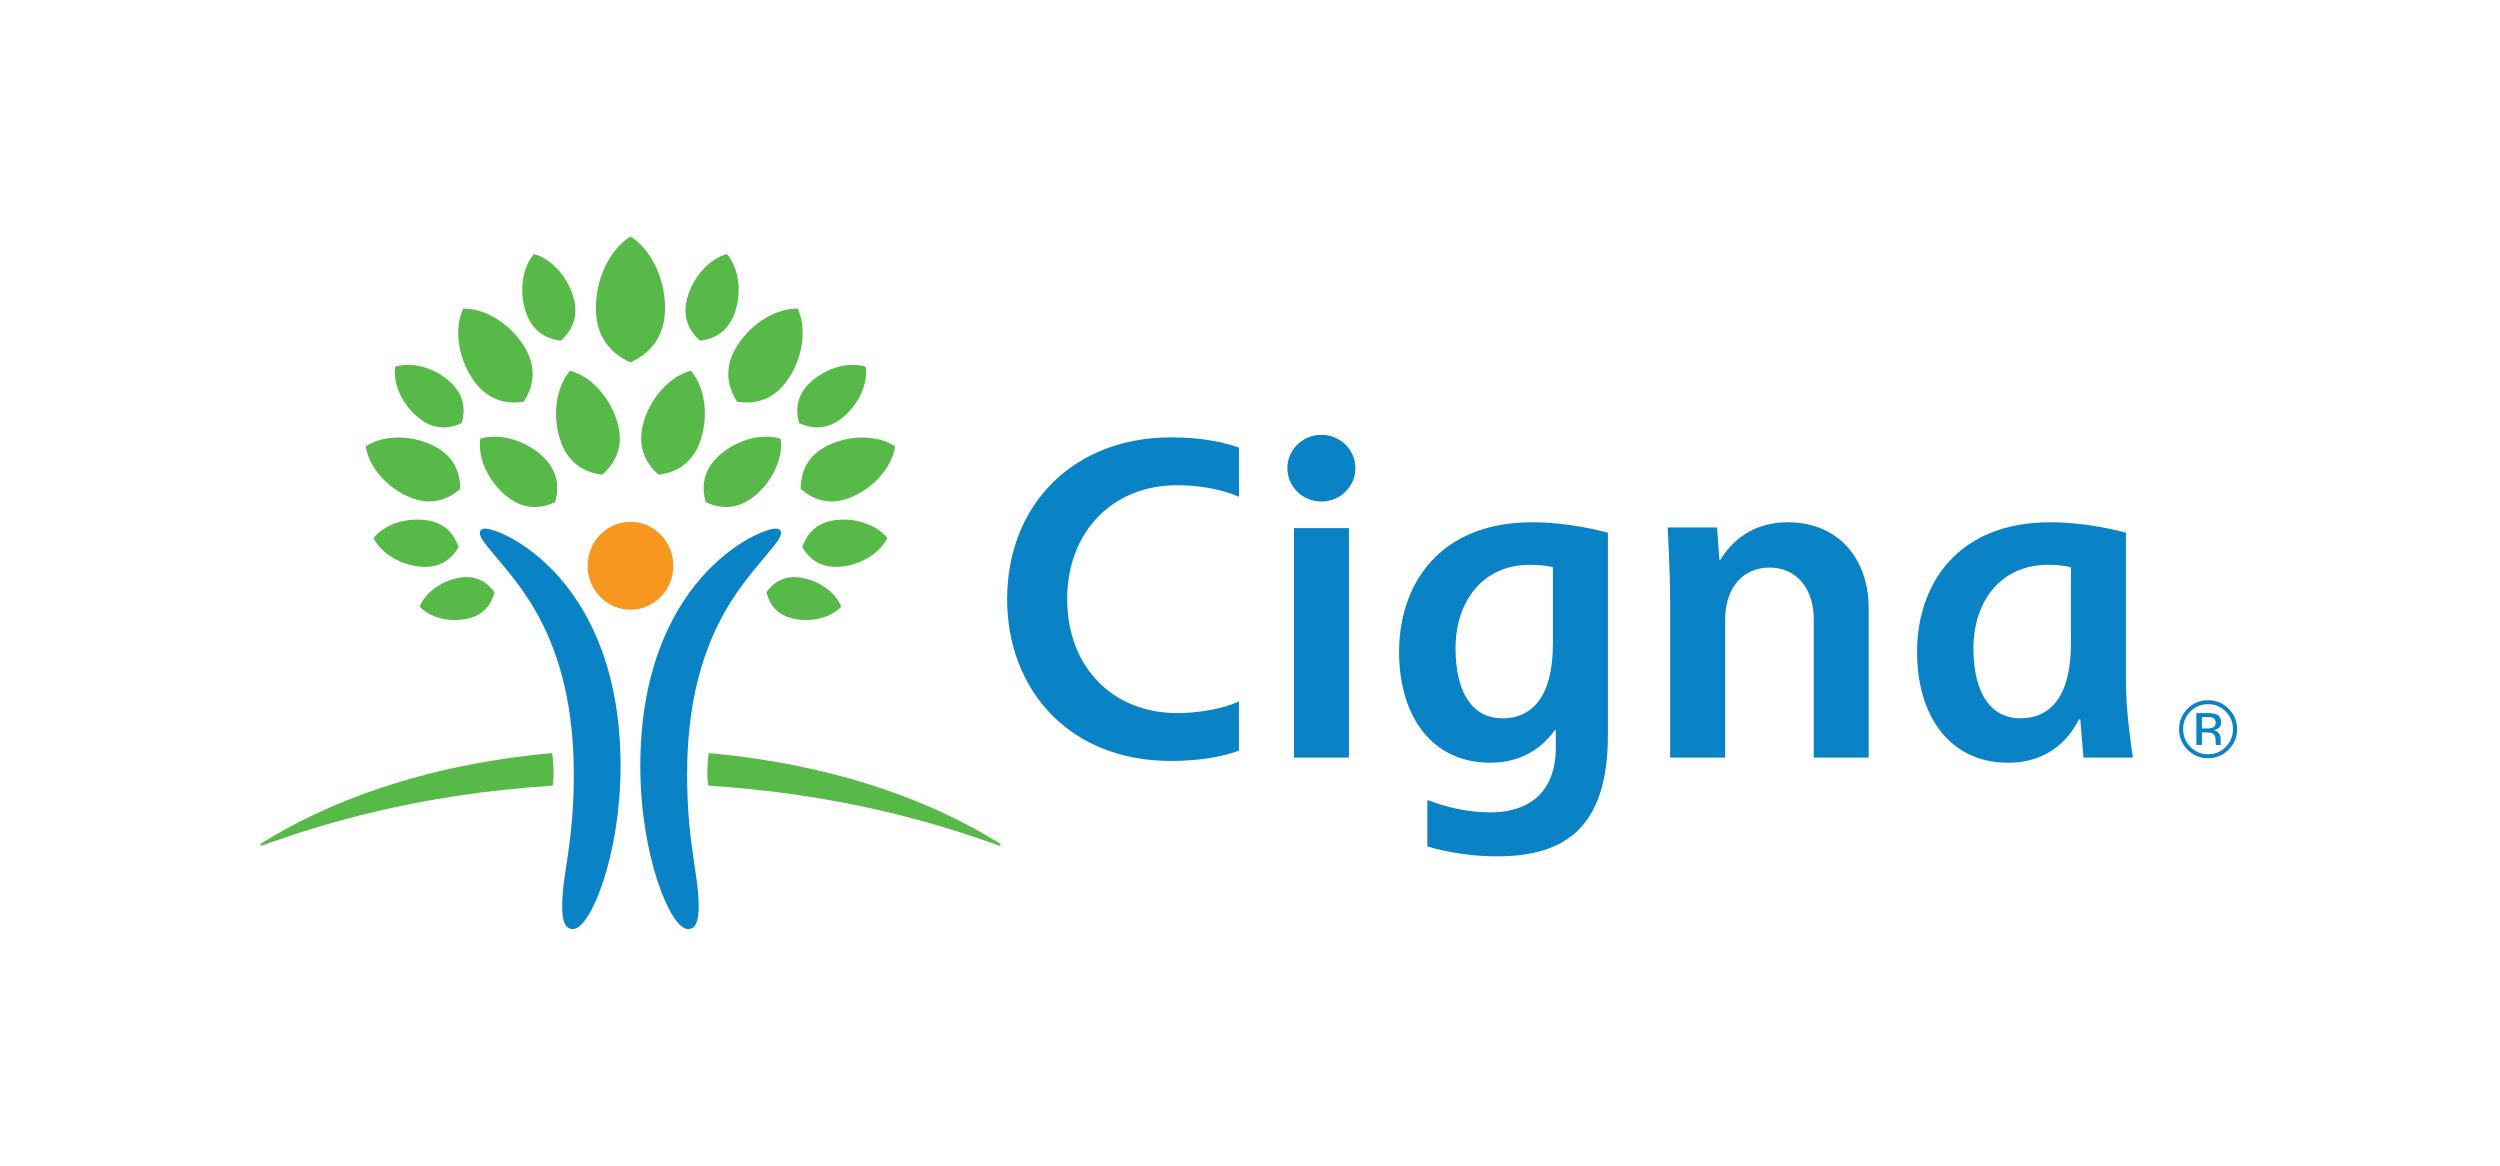<svg width="148" height="69" viewBox="0 0 148 69" fill="none" xmlns="http://www.w3.org/2000/svg">
<g clip-path="url(#clip0_2006_29620)">
<path d="M28.716 31.293C29.787 31.293 36.737 34.356 36.737 45.36C36.737 50.618 34.964 55.001 33.919 55.001C33.457 55.001 33.282 54.541 33.282 53.656C33.282 51.709 33.969 49.985 33.969 45.829C33.969 37.806 30.659 34.568 29.177 32.746C28.74 32.207 28.409 31.856 28.409 31.539C28.409 31.41 28.501 31.293 28.716 31.293ZM46.235 31.539C46.235 31.856 45.904 32.207 45.466 32.746C43.985 34.568 40.677 37.806 40.677 45.828C40.677 49.984 41.361 51.709 41.361 53.656C41.361 54.541 41.186 55.001 40.726 55.001C39.678 55.001 37.906 50.618 37.906 45.36C37.906 34.356 44.858 31.293 45.93 31.293C46.144 31.293 46.235 31.41 46.235 31.539Z" fill="#0982C6"/>
<path d="M34.784 33.495C34.784 34.932 35.919 36.095 37.32 36.095C38.726 36.095 39.862 34.932 39.862 33.495C39.862 32.056 38.726 30.895 37.321 30.895C35.919 30.895 34.784 32.056 34.784 33.495Z" fill="#F8971F"/>
<path d="M24.138 29.384C22.811 28.785 21.817 27.584 21.656 26.42C22.641 25.773 24.197 25.723 25.524 26.322C26.914 26.95 27.239 28.01 27.247 28.943C26.54 29.555 25.529 30.013 24.138 29.384ZM27.944 22.382C27.09 21.072 26.892 19.413 27.42 18.268C28.685 18.251 30.121 19.108 30.974 20.416C31.865 21.789 31.544 22.935 31.009 23.783C30.013 23.926 28.835 23.754 27.944 22.382ZM29.92 29.319C28.867 28.428 28.276 27.077 28.431 25.973C29.497 25.64 30.93 25.999 31.983 26.889C33.085 27.824 33.103 28.873 32.867 29.726C32.063 30.097 31.023 30.251 29.92 29.319M33.14 25.966C32.687 24.504 32.942 22.886 33.749 21.945C34.946 22.265 36.071 23.461 36.524 24.923C36.998 26.454 36.385 27.449 35.656 28.105C34.682 27.975 33.612 27.498 33.14 25.966ZM27.594 36.641C26.546 36.845 25.44 36.545 24.846 35.916C25.158 35.108 26.075 34.419 27.125 34.215C28.224 34.002 28.87 34.499 29.272 35.056C29.107 35.724 28.697 36.426 27.594 36.641ZM24.823 33.54C23.629 33.411 22.541 32.725 22.113 31.852C22.716 31.09 23.929 30.652 25.124 30.781C26.376 30.917 26.903 31.666 27.151 32.396C26.751 33.059 26.076 33.676 24.823 33.54ZM24.717 24.684C23.779 23.89 23.254 22.69 23.393 21.709C24.339 21.411 25.613 21.732 26.55 22.523C27.528 23.354 27.547 24.286 27.336 25.045C26.62 25.375 25.696 25.512 24.717 24.684ZM31.103 18.389C30.725 17.171 30.939 15.821 31.61 15.038C32.609 15.307 33.547 16.302 33.925 17.519C34.32 18.796 33.808 19.623 33.199 20.174C32.387 20.064 31.5 19.667 31.103 18.39M15.41 50.002C15.41 50.035 15.431 50.062 15.473 50.062C15.512 50.062 15.583 50.03 15.659 50.003C19.41 48.66 24.947 47.011 32.718 46.51C32.727 46.439 32.773 46.093 32.773 45.827C32.773 45.266 32.706 44.68 32.689 44.582C24.726 45.312 19.23 47.617 15.62 49.833C15.473 49.924 15.41 49.944 15.41 50.002ZM47.399 28.942C47.407 28.01 47.731 26.949 49.12 26.321C50.446 25.722 52.004 25.771 52.989 26.419C52.826 27.584 51.834 28.784 50.508 29.383C49.116 30.012 48.106 29.554 47.399 28.942ZM43.637 23.782C43.103 22.934 42.78 21.787 43.673 20.415C44.525 19.107 45.96 18.25 47.226 18.267C47.753 19.413 47.553 21.071 46.702 22.381C45.811 23.753 44.63 23.925 43.637 23.782ZM41.777 29.725C41.542 28.872 41.56 27.823 42.663 26.888C43.717 25.998 45.147 25.639 46.214 25.973C46.369 27.076 45.778 28.428 44.724 29.318C43.624 30.25 42.581 30.096 41.777 29.725ZM38.989 28.105C38.259 27.449 37.648 26.454 38.122 24.922C38.572 23.461 39.702 22.266 40.897 21.945C41.703 22.886 41.959 24.504 41.506 25.966C41.032 27.498 39.967 27.975 38.989 28.105ZM45.374 35.057C45.777 34.502 46.42 34.002 47.521 34.216C48.572 34.419 49.487 35.111 49.8 35.916C49.208 36.545 48.1 36.845 47.05 36.642C45.949 36.426 45.537 35.724 45.374 35.057ZM47.495 32.397C47.743 31.666 48.271 30.918 49.523 30.782C50.717 30.653 51.928 31.093 52.531 31.854C52.104 32.725 51.016 33.412 49.823 33.541C48.569 33.677 47.892 33.059 47.495 32.397ZM47.309 25.046C47.098 24.287 47.115 23.354 48.096 22.523C49.033 21.732 50.306 21.411 51.252 21.71C51.391 22.691 50.865 23.891 49.929 24.684C48.95 25.513 48.024 25.377 47.309 25.046ZM41.445 20.174C40.836 19.624 40.326 18.797 40.721 17.52C41.098 16.303 42.037 15.308 43.032 15.039C43.708 15.822 43.919 17.172 43.542 18.39C43.147 19.667 42.258 20.064 41.445 20.174ZM59.025 49.833C55.416 47.618 49.92 45.312 41.956 44.583C41.903 44.996 41.875 45.411 41.873 45.828C41.873 46.094 41.919 46.44 41.928 46.51C49.698 47.013 55.233 48.661 58.986 50.004C59.064 50.031 59.136 50.062 59.17 50.062C59.214 50.062 59.236 50.035 59.236 50.004C59.236 49.945 59.17 49.924 59.025 49.833ZM37.322 21.455C36.291 20.976 35.275 20.085 35.275 18.233C35.275 16.464 36.111 14.763 37.323 14C38.535 14.763 39.37 16.464 39.37 18.232C39.37 20.085 38.356 20.976 37.322 21.455Z" fill="#56B948"/>
<path d="M76.213 27.715C76.213 28.805 77.113 29.69 78.227 29.69C79.338 29.69 80.24 28.805 80.24 27.715C80.24 26.625 79.338 25.742 78.226 25.742C77.113 25.742 76.213 26.625 76.213 27.715ZM91.933 38.109C91.933 41.226 90.713 42.524 88.947 42.524C87.166 42.524 86.168 41.015 86.168 38.369C86.168 35.668 87.716 33.436 90.582 33.436C91.173 33.436 91.586 33.494 91.933 33.578V38.109ZM92.105 43.221V44.234C92.105 47.012 90.391 48.091 88.265 48.091C86.354 48.091 84.944 47.516 84.498 47.361V50.11C84.861 50.207 86.413 50.695 88.628 50.695C92.56 50.695 95.188 49.074 95.188 43.52V31.534C94.684 31.406 92.838 30.918 90.712 30.918C85.195 30.918 82.825 34.609 82.825 38.603C82.825 42.275 84.675 45.153 88.219 45.153C90.555 45.153 91.678 43.744 92.044 43.221H92.105ZM73.346 41.526C72.461 41.941 71.043 42.214 69.672 42.214C65.932 42.214 63.178 39.542 63.178 35.472C63.178 31.429 65.913 28.726 69.672 28.726C71.535 28.726 72.861 29.181 73.347 29.412V26.503C72.529 26.199 71.202 25.893 69.326 25.893C63.523 25.893 59.622 29.901 59.622 35.474C59.622 40.741 63.212 45.048 69.327 45.048C71.121 45.048 72.47 44.764 73.346 44.437V41.526ZM122.599 38.109C122.599 41.226 121.378 42.524 119.613 42.524C117.831 42.524 116.828 41.015 116.828 38.369C116.828 35.668 118.383 33.436 121.247 33.436C121.702 33.428 122.156 33.476 122.599 33.578V38.109ZM126.264 44.849C126.159 44.09 125.855 42.087 125.855 40.362V31.534C125.346 31.406 123.498 30.918 121.378 30.918C115.858 30.918 113.491 34.609 113.491 38.603C113.491 42.275 115.335 45.153 118.882 45.153C121.472 45.153 122.632 43.481 123.07 42.59H123.155C123.188 43.013 123.304 44.452 123.343 44.85H126.266L126.264 44.849ZM79.856 31.265H76.601V44.849H79.856V31.265ZM98.873 44.849V35.45C98.873 34.19 98.758 31.773 98.725 31.225H101.649L101.787 33.136H101.848C102.187 32.601 103.282 30.918 105.833 30.918C108.914 30.918 110.626 33.178 110.626 35.995V44.849H107.373V36.637C107.373 34.907 106.41 33.6 104.752 33.6C103.042 33.6 102.131 34.98 102.131 36.637V44.849H98.873ZM131.041 42.515C130.958 42.467 130.822 42.445 130.639 42.445H130.354V43.125H130.655C130.762 43.13 130.87 43.116 130.972 43.084C131.102 43.033 131.167 42.935 131.167 42.789C131.167 42.653 131.125 42.562 131.041 42.515ZM130.682 42.219C130.916 42.219 131.088 42.241 131.197 42.285C131.393 42.369 131.489 42.525 131.489 42.762C131.489 42.931 131.428 43.057 131.306 43.134C131.223 43.183 131.13 43.214 131.034 43.225C131.163 43.238 131.281 43.306 131.358 43.411C131.421 43.495 131.457 43.596 131.46 43.701V43.839C131.46 43.883 131.46 43.93 131.463 43.979C131.463 44.013 131.47 44.046 131.481 44.078L131.491 44.1H131.181L131.177 44.082C131.176 44.076 131.172 44.068 131.172 44.06L131.166 44.001V43.852C131.166 43.635 131.105 43.49 130.988 43.42C130.916 43.382 130.793 43.359 130.618 43.359H130.356V44.1H130.023V42.219H130.683H130.682ZM129.671 42.123C129.532 42.259 129.422 42.421 129.349 42.6C129.275 42.78 129.239 42.972 129.242 43.166C129.242 43.577 129.385 43.929 129.671 44.217C129.943 44.501 130.323 44.659 130.717 44.653C131.126 44.653 131.476 44.507 131.763 44.217C132.048 43.93 132.192 43.577 132.192 43.168C132.192 42.758 132.048 42.41 131.763 42.123C131.628 41.983 131.465 41.872 131.285 41.797C131.105 41.722 130.912 41.685 130.717 41.688C130.522 41.685 130.328 41.722 130.149 41.797C129.969 41.872 129.806 41.983 129.671 42.123L129.671 42.123ZM131.932 44.381C131.775 44.544 131.586 44.673 131.377 44.759C131.168 44.846 130.943 44.889 130.717 44.885C130.49 44.889 130.266 44.846 130.057 44.76C129.848 44.673 129.659 44.544 129.502 44.381C129.341 44.223 129.213 44.033 129.127 43.824C129.041 43.615 128.999 43.391 129.002 43.165C129.002 42.692 129.172 42.289 129.505 41.954C129.662 41.792 129.851 41.665 130.059 41.579C130.267 41.493 130.491 41.45 130.717 41.453C130.943 41.45 131.167 41.492 131.376 41.578C131.585 41.664 131.774 41.792 131.932 41.954C132.268 42.286 132.436 42.691 132.436 43.164C132.439 43.391 132.397 43.615 132.31 43.825C132.223 44.034 132.094 44.223 131.932 44.381Z" fill="#0982C6"/>
</g>
<defs>
<clipPath id="clip0_2006_29620">
<rect width="118" height="41" fill="white" transform="translate(15 14)"/>
</clipPath>
</defs>
</svg>
